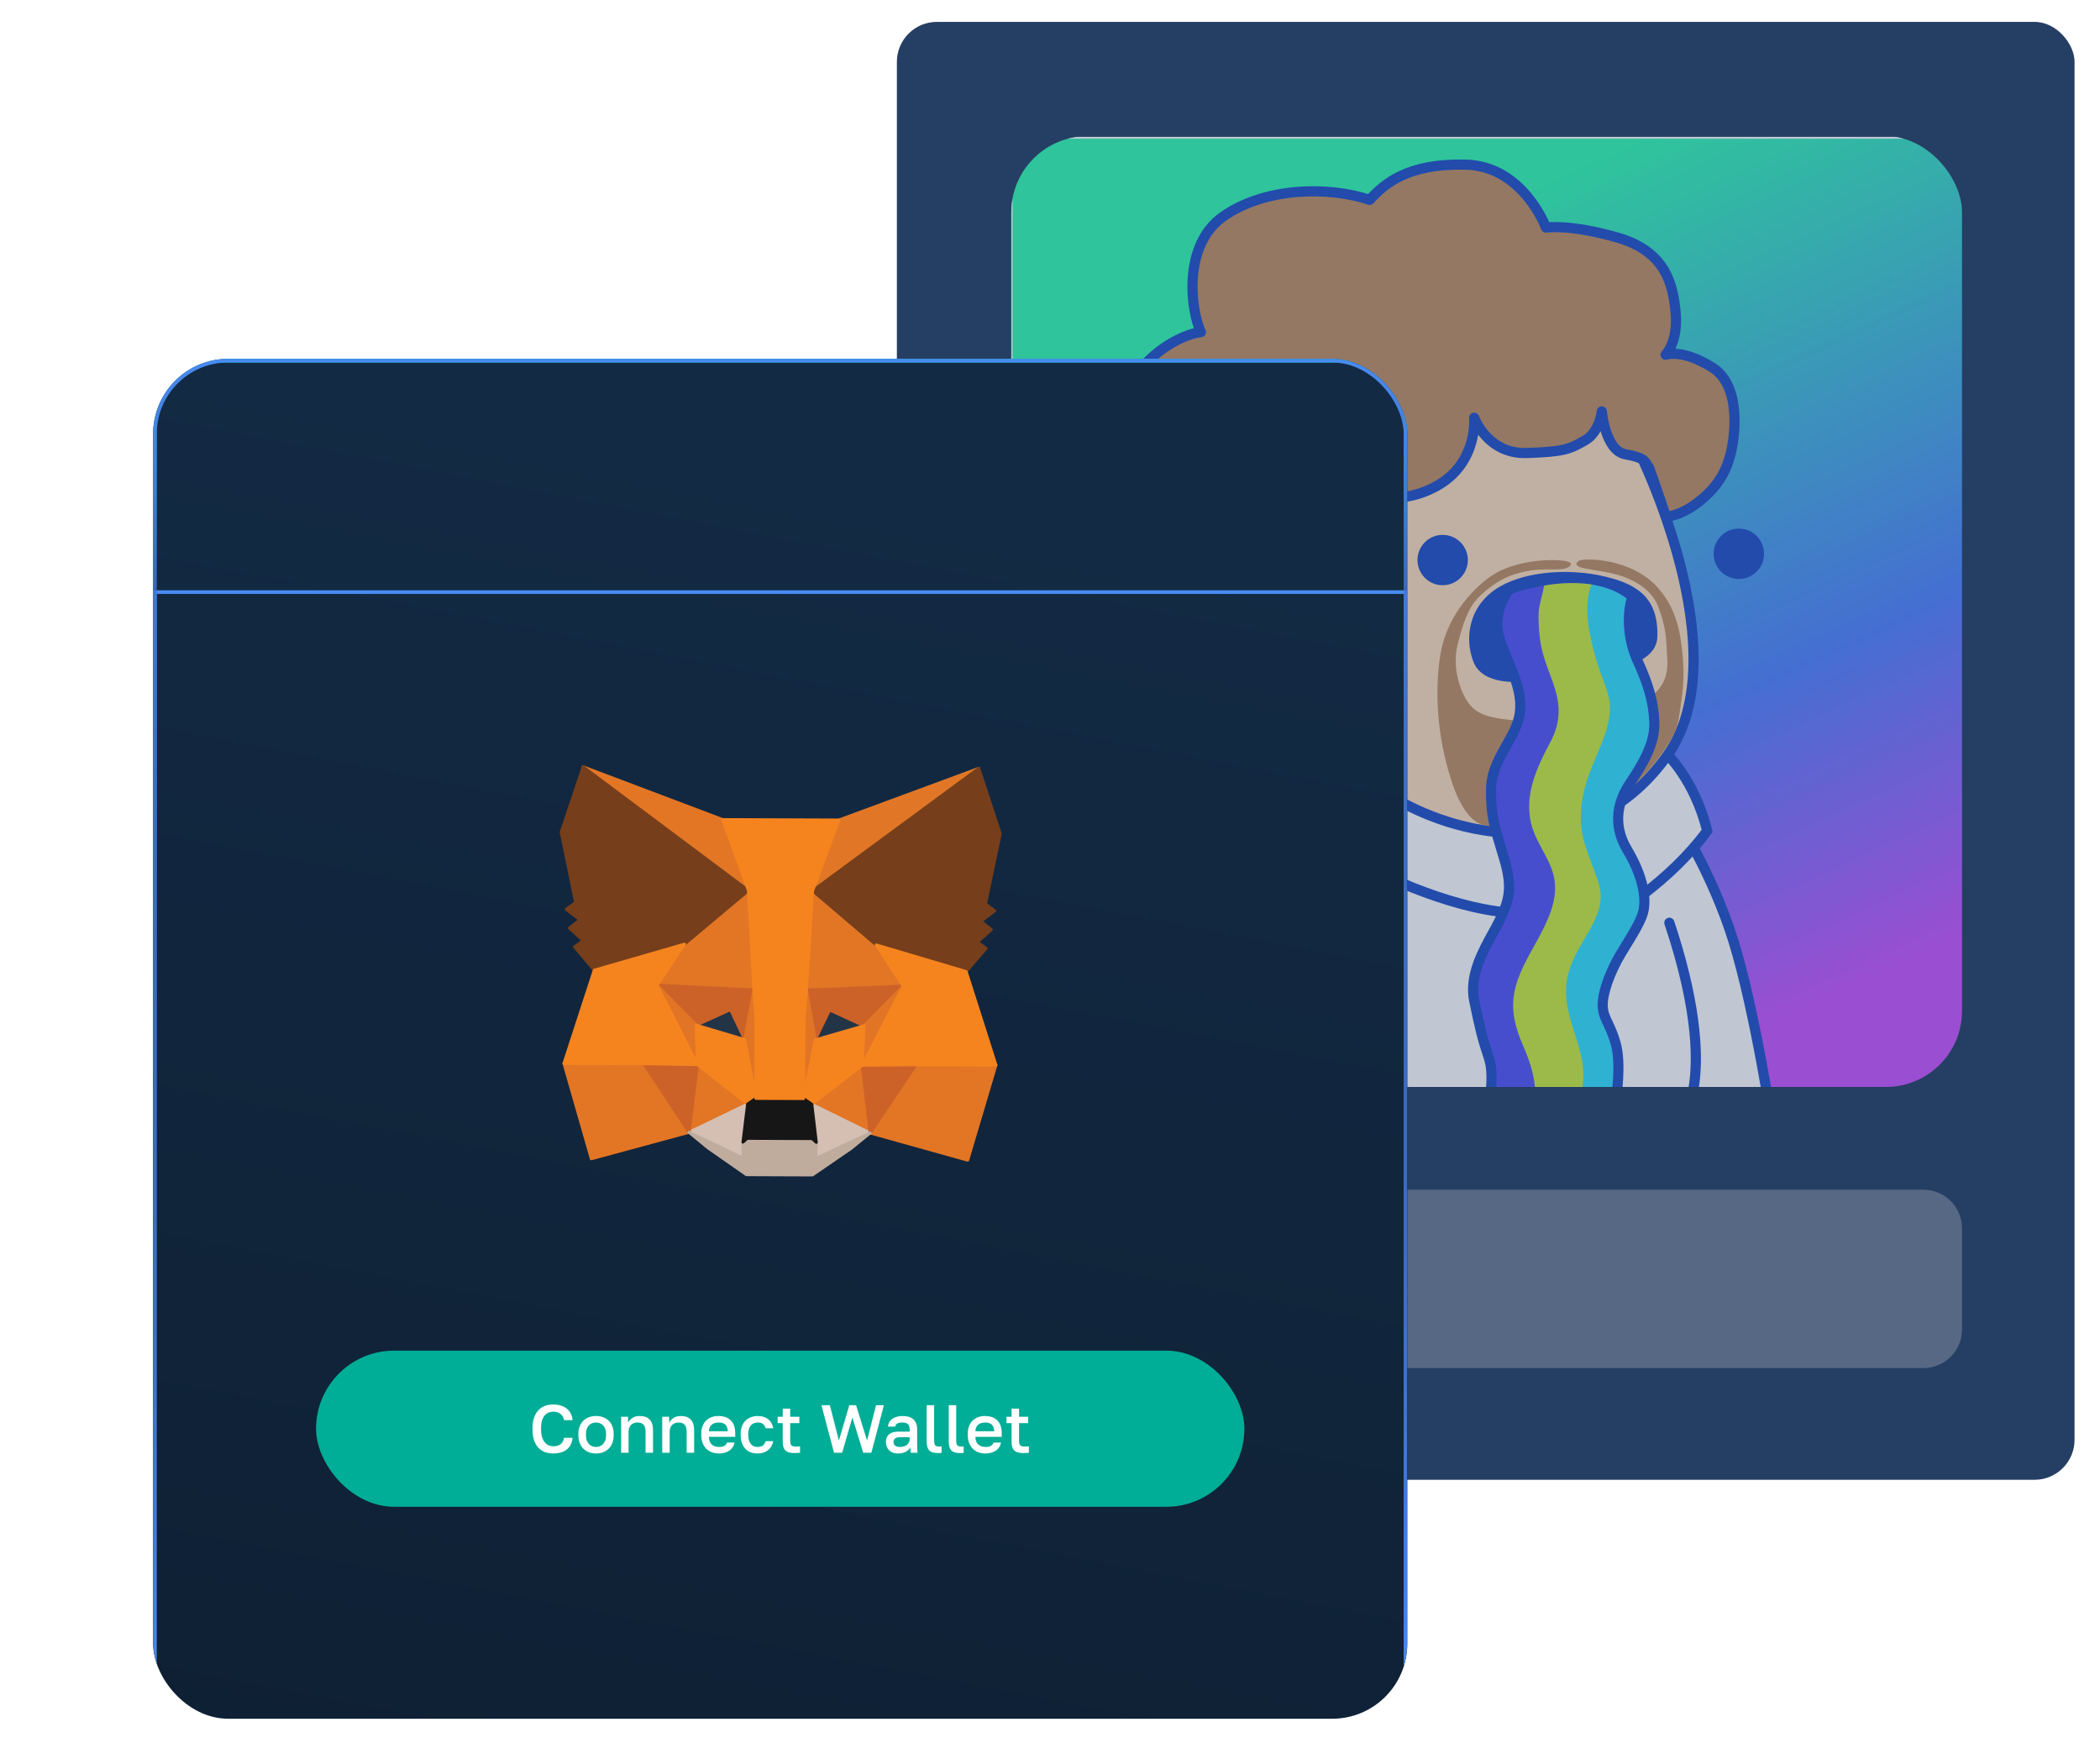 <svg width="576" height="478" viewBox="0 0 576 478" fill="none" xmlns="http://www.w3.org/2000/svg">
<g filter="url(#filter0_f_231_13681)">
<g filter="url(#filter1_b_231_13681)">
<rect x="246" y="6" width="323.021" height="399.887" rx="10.981" fill="#253E63"/>
</g>
<g opacity="0.71">
<g clip-path="url(#clip0_231_13681)">
<g clip-path="url(#clip1_231_13681)">
<g style="mix-blend-mode:luminosity">
<g clip-path="url(#clip2_231_13681)">
<rect x="277.208" y="37.534" width="261.474" height="261.474" fill="url(#paint0_linear_231_13681)"/>
<path d="M371.526 230.992C371.526 230.992 351.49 254.136 345.619 274.517C339.746 294.898 338.366 312.169 338.366 312.169L486.212 309.406C486.212 309.406 481.376 277.282 475.503 258.283C469.631 239.284 459.613 224.086 459.613 224.086C459.613 224.086 417.815 195.414 371.528 230.994L371.526 230.992Z" fill="white" stroke="#2151CA" stroke-width="2.789" stroke-miterlimit="10"/>
<path d="M382.58 214.066C382.58 214.066 369.109 224.084 367.727 233.755C376.018 238.936 396.744 248.954 414.015 250.336C431.286 251.718 419.196 219.592 419.196 219.592L382.58 214.064V214.066Z" fill="white" stroke="#2151CA" stroke-width="2.789" stroke-miterlimit="10"/>
<path d="M456.849 206.465C456.849 206.465 464.795 213.719 468.248 227.882C457.885 242.045 442.341 251.026 442.341 251.026L433.706 221.319L456.849 206.465Z" fill="white" stroke="#2151CA" stroke-width="2.789" stroke-miterlimit="10"/>
<path d="M449.251 123.215C449.251 123.215 477.46 179.291 457.196 207.386C436.93 235.48 404.691 230.875 384.887 220.281C365.083 209.688 361.031 185.845 359.095 180.211C357.158 174.578 354.029 149.352 358.635 134.154C363.24 118.955 418.74 86.944 449.253 123.215H449.251Z" fill="#FFDFBD" stroke="#2151CA" stroke-width="2.789" stroke-miterlimit="10"/>
<path d="M357.367 169.159C358.402 168.469 362.894 167.086 367.73 160.868C372.565 154.651 373.257 152.233 373.257 145.325C373.257 138.417 372.567 134.962 372.567 134.962C372.567 134.962 382.763 139.522 393.984 133.349C405.497 127.016 404.347 114.581 404.347 114.581C404.347 114.581 407.988 124.616 418.74 124.253C428.988 123.908 430.45 123.253 434.746 120.799C438.776 118.496 439.351 112.853 439.351 112.853C439.351 112.853 440.271 123.561 445.799 124.599C451.326 125.636 450.98 126.326 452.362 128.399C453.397 131.162 456.967 141.755 456.967 141.755C456.967 141.755 460.998 141.525 465.833 137.725C470.669 133.924 473.086 130.124 474.469 125.289C475.851 120.453 477.924 105.945 469.633 100.763C461.343 95.582 456.852 97.308 456.852 97.308C456.852 97.308 460.307 93.853 459.615 85.909C458.925 77.964 456.852 68.983 443.725 65.183C430.599 61.383 424.036 62.42 424.036 62.42C424.036 62.42 417.818 45.494 401.927 45.149C386.037 44.804 379.819 50.33 375.673 54.822C364.275 51.022 347.002 51.367 335.603 59.312C324.205 67.257 326.623 85.219 329.386 91.092C321.44 92.127 309.35 101.11 308.659 111.127C307.969 121.145 311.077 129.781 316.95 134.271C306.587 140.489 301.059 144.98 303.824 156.033C306.587 167.086 317.295 167.086 317.295 167.086C317.295 167.086 312.114 185.74 328.003 187.467C343.892 189.195 357.365 169.159 357.365 169.159H357.367Z" fill="#C19062" stroke="#2151CA" stroke-width="2.789" stroke-linejoin="round"/>
<path d="M370.376 190.345C370.376 190.345 364.35 203.919 351.262 199.556C336.063 194.49 338.826 176.297 341.589 171.921C344.352 167.546 353.335 160.408 363.006 168.006" fill="#FFDFBD"/>
<path d="M370.376 190.345C370.376 190.345 364.35 203.919 351.262 199.556C336.063 194.49 338.826 176.297 341.589 171.921C344.352 167.546 353.335 160.408 363.006 168.006" stroke="#2151CA" stroke-width="2.789" stroke-miterlimit="10" stroke-linecap="round"/>
<path d="M357.71 193.122C357.205 193.122 356.717 192.847 356.469 192.366C356.117 191.68 356.386 190.84 357.071 190.486C357.083 190.479 358.76 189.589 359.976 187.891C361.51 185.754 361.641 183.292 360.362 180.575C359.288 178.295 357.918 176.923 356.288 176.499C353.732 175.835 351.182 177.638 351.158 177.655C350.534 178.103 349.664 177.964 349.212 177.341C348.763 176.719 348.897 175.851 349.517 175.399C349.662 175.293 353.122 172.811 356.962 173.792C359.445 174.427 361.439 176.309 362.886 179.386C365.08 184.051 363.709 187.523 362.171 189.615C360.557 191.811 358.437 192.918 358.347 192.965C358.143 193.07 357.925 193.12 357.709 193.12L357.71 193.122Z" fill="#2151CA"/>
<path d="M395.704 160.522C399.519 160.522 402.612 157.43 402.612 153.614C402.612 149.799 399.519 146.706 395.704 146.706C391.889 146.706 388.796 149.799 388.796 153.614C388.796 157.43 391.889 160.522 395.704 160.522Z" fill="#2151CA"/>
<path d="M476.94 158.81C480.755 158.81 483.848 155.717 483.848 151.902C483.848 148.086 480.755 144.993 476.94 144.993C473.125 144.993 470.032 148.086 470.032 151.902C470.032 155.717 473.125 158.81 476.94 158.81Z" fill="#2151CA"/>
<path d="M417.126 186.95C417.126 186.95 406.762 188.159 404.172 181.595C401.582 175.032 402.79 165.878 411.425 160.868C418.71 156.643 431.561 155.482 442.687 158.796C450.805 161.214 454.778 165.531 454.605 174.512C454.433 183.493 438.542 184.012 434.569 184.185C430.597 184.357 417.126 186.948 417.126 186.948V186.95Z" fill="#2151CA"/>
<path d="M429.443 155.918C430.058 155.771 433.013 154.19 428.175 153.73C423.338 153.27 414.357 154.19 408.832 158.105C403.304 162.02 396.549 169.697 395.014 179.905C393.501 189.967 394.17 201.859 398.007 213.834C400.491 221.584 403.304 224.657 405.607 225.81C407.909 226.962 409.599 226.346 417.429 226.807C425.259 227.267 445.562 218.44 447.634 216.137C449.707 213.834 453.219 210.552 456.673 205.486C460.455 199.939 460.29 198.362 461.336 191.035C461.911 187.005 462.026 181.593 460.875 174.685C459.657 167.372 456.5 162.824 453.622 160.061C446.925 153.632 436.598 153.13 433.703 153.613C432.551 153.805 431.247 155.111 434.24 155.801C437.233 156.491 441.531 156.836 445.101 158.104C449.665 159.723 453.392 162.594 454.774 166.279C456.924 172.009 456.962 174.224 457.307 180.557C457.64 186.646 455.465 189.078 451.434 192.418C445.368 197.443 428.175 198.635 416.892 197.715C407.149 196.92 404.226 195.758 401.693 191.037C399.762 187.439 398.585 181.826 399.736 177.104C401.219 171.026 402.767 166.626 405.532 163.863C408.295 161.1 411.493 158.83 415.051 157.645C422.189 155.266 426.206 156.688 429.444 155.918H429.443Z" fill="#C19062"/>
<path d="M408.502 301.86C408.516 301.79 409.954 294.908 408.369 290.156C406.626 284.928 405.988 282.432 404.353 274.45C402.971 267.701 406.604 261.113 409.522 255.819C410.282 254.442 410.998 253.142 411.538 251.99C414.064 246.601 414.779 243.171 412.67 235.871C412.281 234.527 411.92 233.338 411.57 232.187C409.926 226.78 408.84 223.208 408.988 216.283C409.086 211.693 411.174 208.004 413.194 204.436C414.964 201.311 416.634 198.36 416.937 194.945C417.368 190.1 415.415 185.444 413.527 180.942C412.56 178.634 411.645 176.453 411.103 174.344C409.4 167.718 413.585 162.156 413.764 161.922L414.029 161.577L414.444 161.443C420.439 159.51 426.075 158.528 431.193 158.528C439.929 158.528 444.843 161.365 446.996 163.055L447.737 163.638L447.474 164.542C446.316 168.513 446.379 175.2 449.13 181.186C452.281 188.047 453.576 192.846 453.747 198.306C453.927 204.046 450.488 209.706 446.951 215.012C444.197 219.143 441.847 225.624 446.295 233.038C452.564 243.486 451 249.57 450.371 251.188C449.389 253.712 447.986 255.999 446.208 258.894C445.687 259.743 445.148 260.622 444.566 261.589C442.166 265.588 439.582 271.665 439.582 275.552C439.582 277.635 440.156 278.857 441.026 280.706C441.669 282.076 442.471 283.781 443.158 286.227C444.777 291.988 443.257 301.295 443.191 301.687L443.001 302.827L408.129 303.582L408.498 301.858L408.502 301.86Z" fill="#5555FA"/>
<path d="M431.195 159.921C438.236 159.921 443.204 161.846 446.138 164.15C444.928 168.295 444.928 175.376 447.865 181.766C450.801 188.157 452.183 192.82 452.356 198.347C452.528 203.875 448.901 209.573 445.793 214.238C442.685 218.901 440.438 225.983 445.102 233.754C449.765 241.527 450.283 247.572 449.075 250.681C447.865 253.789 445.967 256.553 443.375 260.871C440.785 265.189 438.194 271.407 438.194 275.552C438.194 279.697 440.267 281.079 441.822 286.605C443.377 292.133 441.822 301.459 441.822 301.459L409.87 302.149C409.87 302.149 411.425 294.896 409.697 289.713C407.97 284.533 407.356 282.134 405.724 274.17C404.093 266.205 410.215 258.106 412.805 252.581C415.395 247.053 416.26 243.255 414.015 235.482C411.77 227.709 410.215 224.429 410.387 216.311C410.56 208.193 417.641 202.84 418.333 195.067C419.023 187.294 414.015 180.041 412.46 173.995C410.905 167.95 414.878 162.77 414.878 162.77C421.197 160.732 426.632 159.923 431.197 159.923M431.197 157.134C425.933 157.134 420.154 158.138 414.02 160.116L413.192 160.383L412.662 161.073C412.467 161.33 407.886 167.415 409.756 174.691C410.325 176.898 411.257 179.124 412.246 181.481C414.067 185.826 415.952 190.322 415.552 194.821C415.275 197.934 413.677 200.758 411.984 203.748C409.976 207.293 407.701 211.313 407.597 216.253C407.445 223.402 408.555 227.059 410.239 232.593C410.588 233.739 410.947 234.922 411.332 236.258C413.408 243.446 412.561 246.528 410.278 251.399C409.756 252.509 409.05 253.79 408.303 255.146C406.852 257.777 405.21 260.758 404.068 263.972C402.667 267.922 402.315 271.442 402.988 274.731C404.637 282.783 405.282 285.303 407.046 290.597C408.266 294.256 407.525 299.756 407.138 301.567L406.399 305.016L409.925 304.94L441.878 304.249L444.189 304.199L444.569 301.919C444.637 301.513 446.206 291.908 444.503 285.852C443.785 283.295 442.957 281.533 442.291 280.115C441.473 278.376 440.98 277.325 440.98 275.554C440.98 272.934 442.624 267.542 445.763 262.307C446.34 261.345 446.877 260.47 447.396 259.623C449.209 256.668 450.642 254.334 451.669 251.693C453.501 246.98 451.939 239.739 447.489 232.322C443.415 225.534 445.578 219.583 448.109 215.786C451.772 210.292 455.331 204.414 455.139 198.262C454.963 192.6 453.632 187.65 450.396 180.604C447.809 174.973 447.762 168.534 448.812 164.933L449.34 163.123L447.858 161.959C443.898 158.847 437.98 157.134 431.194 157.134H431.197Z" fill="#2151CA"/>
<path d="M445.798 214.239C448.906 209.576 452.534 203.875 452.361 198.348C452.188 192.82 450.806 188.157 447.871 181.767C444.935 175.377 444.935 168.296 446.143 164.151C443.673 162.209 439.758 160.539 434.379 160.059C434.148 161.389 433.938 162.725 433.763 164.063C432.975 170.133 432.953 176.259 434.379 182.239C435.043 185.025 436.221 187.682 436.5 190.558C436.802 193.655 436.05 196.542 435.02 199.441C434.018 202.261 432.785 204.993 431.57 207.728C430.425 210.306 429.106 212.936 428.457 215.694C427.312 220.563 428.187 225.166 429.813 229.692C431.579 234.606 434.114 239.439 434.961 244.632C435.9 250.381 434.335 255.905 431.511 260.892C430.28 263.066 428.818 265.074 427.369 267.103C425.923 269.129 424.681 270.891 423.815 273.082C423.029 275.071 422.837 277.062 423.437 279.087C423.794 280.297 424.307 281.462 424.882 282.583C425.494 283.78 425.93 284.495 426.574 285.572C427.929 287.831 429.344 290.106 430.205 292.611C431.067 295.111 431.621 297.821 431.666 300.469C431.673 300.877 431.666 301.281 431.647 301.681L441.825 301.461C441.825 301.461 443.38 292.135 441.825 286.607C440.27 281.08 438.198 279.699 438.198 275.554C438.198 271.409 440.788 265.191 443.379 260.873C445.969 256.555 447.869 253.793 449.079 250.683C450.288 247.575 449.769 241.529 445.106 233.757C440.443 225.984 442.688 218.903 445.796 214.24L445.798 214.239Z" fill="#33E0FF"/>
<path d="M421.008 301.91L433.44 301.642C433.44 301.642 433.442 301.635 433.442 301.632C433.988 299.481 434.343 296.623 434.3 294.544C434.185 289.067 431.955 284.19 430.562 278.934C429.808 276.087 429.347 273.155 429.607 270.202C429.806 267.952 430.442 265.731 431.335 263.66C432.222 261.602 433.353 259.655 434.485 257.723C435.009 256.827 435.536 255.931 436.05 255.03C436.073 254.99 436.088 254.962 436.102 254.939C436.107 254.929 436.116 254.913 436.13 254.887C436.182 254.789 436.236 254.694 436.289 254.596C436.411 254.371 436.531 254.144 436.65 253.916C436.867 253.496 437.08 253.071 437.282 252.642C437.727 251.694 438.124 250.723 438.44 249.724C438.483 249.586 438.523 249.448 438.565 249.311C438.574 249.279 438.614 249.133 438.637 249.053C438.649 249.006 438.659 248.96 438.661 248.953C438.691 248.812 438.724 248.671 438.752 248.53C438.846 248.066 438.917 247.597 438.968 247.127C438.999 246.832 439.022 246.537 439.036 246.243C439.039 246.159 439.041 245.685 439.046 245.73C439.029 245.219 438.987 244.709 438.916 244.201C438.733 242.88 438.497 242.193 438.062 240.938C436.278 235.798 433.789 230.831 433.615 225.285C433.517 222.145 433.887 219.13 434.69 216.095C435.447 213.236 436.559 210.492 437.697 207.768C439.871 202.568 442.693 196.552 441.156 190.798C440.369 187.856 439.1 185.061 438.192 182.157C437.417 179.675 436.718 177.038 436.182 174.39C435.267 169.868 434.811 164.733 436.514 160.324C432.942 159.758 428.621 159.737 423.532 160.607C423.436 161.344 423.253 162.074 423.076 162.793C422.774 164.011 422.436 165.224 422.211 166.46C421.983 167.724 421.981 169.017 422.011 170.297C422.08 173.272 422.403 176.283 423.171 179.164C424.557 184.357 427.433 189.304 427.51 194.786C427.554 197.861 426.745 200.725 425.298 203.427C423.938 205.967 422.633 208.542 421.568 211.221C419.598 216.178 418.665 221.493 420.201 226.735C421.78 232.128 426.053 236.596 426.504 242.345C426.93 247.777 424.298 253.034 421.782 257.667C419.269 262.299 416.361 266.979 415.374 272.139C414.382 277.33 415.671 282.047 417.804 286.914C419.87 291.628 421.4 296.435 421.024 301.653C421.017 301.738 421.01 301.822 421.003 301.907L421.008 301.91Z" fill="#CCED3E"/>
<path d="M379.816 302.509C379.799 302.509 379.783 302.509 379.766 302.509C378.995 302.481 378.394 301.836 378.422 301.065L380.149 252.015C380.177 251.244 380.819 250.645 381.593 250.671C382.363 250.699 382.964 251.344 382.937 252.114L381.209 301.165C381.183 301.918 380.564 302.511 379.816 302.511V302.509Z" fill="#2151CA"/>
<path d="M464.102 302.163C463.332 302.163 462.708 301.539 462.708 300.769C462.708 300.519 462.758 300.279 462.861 299.798C464.475 292.159 464.693 277.933 456.561 253.539C456.317 252.809 456.713 252.019 457.443 251.775C458.176 251.531 458.963 251.927 459.207 252.657C463.804 266.449 468.643 285.922 465.589 300.375C465.551 300.556 465.507 300.76 465.495 300.842C465.457 301.579 464.848 302.163 464.102 302.163ZM465.497 300.769C465.497 300.784 465.497 300.802 465.497 300.817C465.497 300.798 465.497 300.783 465.497 300.769Z" fill="#2151CA"/>
<path d="M333.012 272.616C333.012 272.616 325.758 276.762 318.676 301.978C311.595 327.195 351.838 301.633 351.838 301.633C351.838 301.633 358.746 274.862 333.012 272.616Z" fill="white" stroke="#2151CA" stroke-width="2.789" stroke-miterlimit="10"/>
<path d="M341.818 255.086C341.818 255.086 340.956 245.76 340.956 236.95C340.956 228.14 341.991 224.514 341.991 224.514C341.991 224.514 343.891 226.069 346.654 224.859C347.172 229.867 348.209 236.085 347.517 254.911C347.236 262.538 345.617 303.272 345.617 303.272L341.817 255.084L341.818 255.086Z" fill="#2151CA" stroke="#2151CA" stroke-width="2.789" stroke-miterlimit="10"/>
<path d="M342.49 238.39C342.957 238.499 343.435 238.573 343.914 238.599C344.099 238.609 344.283 238.609 344.468 238.613C344.505 238.613 344.562 238.613 344.618 238.613C345.34 238.597 346.061 238.564 346.781 238.498C347.083 238.47 347.385 238.435 347.684 238.398C347.503 231.574 346.978 227.981 346.656 224.859C343.893 226.069 341.993 224.514 341.993 224.514C341.993 224.514 340.958 228.142 340.958 236.95C340.958 237.279 340.958 237.609 340.961 237.938C341.468 238.112 341.977 238.269 342.492 238.39H342.49Z" fill="white" stroke="#2151CA" stroke-width="2.789" stroke-linejoin="round"/>
<path d="M329.96 280.734C329.96 280.734 329.04 269.221 330.88 261.391C332.723 253.56 343.776 249.415 351.607 250.797C359.437 252.18 360.587 255.403 360.817 259.088C361.048 262.773 360.002 264.476 358.515 265.076C355.232 265.363 350.684 265.306 350.684 265.306C350.684 265.306 363.58 263.923 363.35 269.451C363.12 274.978 363.58 277.511 361.048 278.662C357.535 279.525 349.534 279.582 349.534 279.582C349.534 279.582 360.885 278.622 362.372 282C363.755 285.138 363.12 288.563 360.587 290.866C358.055 293.168 349.074 296.623 342.624 295.241C336.176 293.859 332.261 292.478 329.958 280.733L329.96 280.734Z" fill="#FFDFBD" stroke="#2151CA" stroke-width="2.789" stroke-linecap="round" stroke-linejoin="round"/>
<path d="M341.072 226.214C338.942 225.839 337.732 224.026 337.042 220.801C336.05 216.173 337.047 214.148 340.727 209.978C342.454 208.02 344.814 206.408 342.224 201.572C344.757 202.84 348.039 204.623 349.939 210.323C351.839 216.023 349.181 217.998 349.594 221.031C350.263 225.937 346.019 227.082 341.073 226.212L341.072 226.214Z" fill="#33E0FF" stroke="#2151CA" stroke-width="2.789" stroke-linecap="round" stroke-linejoin="round"/>
<path d="M339 214.601C339.692 214.601 340.384 214.772 341.071 215.04C343.004 215.797 344.561 217.742 346.485 218.159C346.816 218.23 347.158 218.286 347.496 218.288C347.634 218.288 347.86 218.197 348.047 218.225C348.084 218.211 348.427 218.026 348.457 218.009C349.234 216.051 349.63 213.879 348.713 210.323C347.243 204.623 344.704 202.838 342.743 201.572C344.747 206.408 342.92 208.02 341.585 209.978C340.344 211.796 339.497 213.206 339 214.601Z" fill="#CCED3E"/>
</g>
<rect x="277.467" y="37.793" width="260.957" height="260.957" stroke="white" stroke-width="0.517"/>
</g>
</g>
</g>
<path d="M527.547 326.309H287.994C282.134 326.309 277.383 331.059 277.383 336.919V364.641C277.383 370.5 282.134 375.251 287.994 375.251H527.547C533.407 375.251 538.157 370.5 538.157 364.641V336.919C538.157 331.059 533.407 326.309 527.547 326.309Z" fill="#D0D2D4" fill-opacity="0.4"/>
</g>
</g>
<g clip-path="url(#clip3_231_13681)">
<rect x="42" y="98.423" width="344" height="373" rx="20.588" fill="url(#paint1_linear_231_13681)"/>
<g filter="url(#filter2_b_231_13681)">
<rect x="42.5" y="98.923" width="343" height="62.481" stroke="url(#paint2_linear_231_13681)"/>
</g>
<g filter="url(#filter3_b_231_13681)">
<path d="M268.475 210.745L221.281 245.484L230.099 224.918L268.475 210.745Z" fill="#E17726" stroke="#E17726" stroke-width="0.805" stroke-linecap="round" stroke-linejoin="round"/>
<path d="M159.942 210.338L206.445 245.759L198.211 224.798L159.942 210.338Z" fill="#E27625" stroke="#E27625" stroke-width="0.805" stroke-linecap="round" stroke-linejoin="round"/>
<path d="M251.254 291.619L238.663 310.757L265.425 318.225L273.179 292.125L251.254 291.619Z" fill="#E27625" stroke="#E27625" stroke-width="0.805" stroke-linecap="round" stroke-linejoin="round"/>
<path d="M154.677 291.68L162.189 317.838L189.006 310.57L176.605 291.339L154.677 291.68Z" fill="#E27625" stroke="#E27625" stroke-width="0.805" stroke-linecap="round" stroke-linejoin="round"/>
<path d="M187.731 258.965L180.224 270.232L206.775 271.513L205.984 242.921L187.731 258.965Z" fill="#E27625" stroke="#E27625" stroke-width="0.805" stroke-linecap="round" stroke-linejoin="round"/>
<path d="M240.321 259.162L221.906 242.65L221.183 271.568L247.743 270.485L240.321 259.162Z" fill="#E27625" stroke="#E27625" stroke-width="0.805" stroke-linecap="round" stroke-linejoin="round"/>
<path d="M189.005 310.572L205.056 302.831L191.295 292.008L189.005 310.572Z" fill="#E27625" stroke="#E27625" stroke-width="0.805" stroke-linecap="round" stroke-linejoin="round"/>
<path d="M222.673 302.897L238.665 310.758L236.514 292.177L222.673 302.897Z" fill="#E27625" stroke="#E27625" stroke-width="0.805" stroke-linecap="round" stroke-linejoin="round"/>
<path d="M238.666 310.756L222.673 302.895L223.91 313.344L223.754 317.738L238.666 310.756Z" fill="#D5BFB2" stroke="#D5BFB2" stroke-width="0.805" stroke-linecap="round" stroke-linejoin="round"/>
<path d="M189.004 310.57L203.863 317.663L203.787 313.269L205.055 302.829L189.004 310.57Z" fill="#D5BFB2" stroke="#D5BFB2" stroke-width="0.805" stroke-linecap="round" stroke-linejoin="round"/>
<path d="M204.269 285.156L190.958 281.187L200.376 276.921L204.269 285.156Z" fill="#233447" stroke="#233447" stroke-width="0.805" stroke-linecap="round" stroke-linejoin="round"/>
<path d="M223.59 285.228L227.545 277.022L236.978 281.359L223.59 285.228Z" fill="#233447" stroke="#233447" stroke-width="0.805" stroke-linecap="round" stroke-linejoin="round"/>
<path d="M189.006 310.572L191.391 291.394L176.601 291.762L189.006 310.572Z" fill="#CC6228" stroke="#CC6228" stroke-width="0.805" stroke-linecap="round" stroke-linejoin="round"/>
<path d="M236.421 291.562L238.663 310.757L251.254 292.041L236.421 291.562Z" fill="#CC6228" stroke="#CC6228" stroke-width="0.805" stroke-linecap="round" stroke-linejoin="round"/>
<path d="M247.745 270.484L221.185 271.567L223.591 285.227L227.545 277.022L236.976 281.358L247.745 270.484Z" fill="#CC6228" stroke="#CC6228" stroke-width="0.805" stroke-linecap="round" stroke-linejoin="round"/>
<path d="M190.958 281.186L200.375 276.921L204.268 285.154L206.776 271.513L180.225 270.232L190.958 281.186Z" fill="#CC6228" stroke="#CC6228" stroke-width="0.805" stroke-linecap="round" stroke-linejoin="round"/>
<path d="M180.225 270.232L191.295 292.008L190.958 281.186L180.225 270.232Z" fill="#E27525" stroke="#E27525" stroke-width="0.805" stroke-linecap="round" stroke-linejoin="round"/>
<path d="M236.976 281.357L236.512 292.176L247.744 270.484L236.976 281.357Z" fill="#E27525" stroke="#E27525" stroke-width="0.805" stroke-linecap="round" stroke-linejoin="round"/>
<path d="M206.776 271.514L204.267 285.155L207.325 301.278L208.065 280.068L206.776 271.514Z" fill="#E27525" stroke="#E27525" stroke-width="0.805" stroke-linecap="round" stroke-linejoin="round"/>
<path d="M221.185 271.566L219.878 280.064L220.413 301.326L223.591 285.226L221.185 271.566Z" fill="#E27525" stroke="#E27525" stroke-width="0.805" stroke-linecap="round" stroke-linejoin="round"/>
<path d="M223.589 285.227L220.411 301.328L222.672 302.895L236.511 292.177L236.975 281.359L223.589 285.227Z" fill="#F5841F" stroke="#F5841F" stroke-width="0.805" stroke-linecap="round" stroke-linejoin="round"/>
<path d="M190.958 281.187L191.294 292.008L205.053 302.829L207.325 301.279L204.267 285.155L190.958 281.187Z" fill="#F5841F" stroke="#F5841F" stroke-width="0.805" stroke-linecap="round" stroke-linejoin="round"/>
<path d="M223.753 317.736L223.91 313.343L222.736 312.301L204.92 312.234L203.785 313.268L203.861 317.662L189.003 310.569L194.186 314.838L204.743 322.203L222.838 322.271L233.449 314.985L238.664 310.755L223.753 317.736Z" fill="#C0AC9D" stroke="#C0AC9D" stroke-width="0.805" stroke-linecap="round" stroke-linejoin="round"/>
<path d="M222.672 302.895L220.412 301.328L207.325 301.279L205.052 302.83L203.785 313.268L204.919 312.235L222.735 312.301L223.909 313.344L222.672 302.895Z" fill="#161616" stroke="#161616" stroke-width="0.805" stroke-linecap="round" stroke-linejoin="round"/>
<path d="M270.319 247.938L274.361 228.675L268.475 210.744L222.891 244.312L240.322 259.164L265.004 266.489L270.464 260.128L268.106 258.421L271.898 254.981L269.026 252.704L272.816 249.837L270.319 247.938Z" fill="#763E1A" stroke="#763E1A" stroke-width="0.805" stroke-linecap="round" stroke-linejoin="round"/>
<path d="M153.923 228.225L157.868 247.517L155.31 249.398L159.079 252.293L156.189 254.548L159.955 258.016L157.585 259.706L162.997 266.107L187.733 258.967L205.275 244.246L159.943 210.337L153.923 228.225Z" fill="#763E1A" stroke="#763E1A" stroke-width="0.805" stroke-linecap="round" stroke-linejoin="round"/>
<path d="M265.004 266.488L240.321 259.163L247.745 270.486L236.512 292.18L251.252 292.044L273.178 292.126L265.004 266.488Z" fill="#F5841F" stroke="#F5841F" stroke-width="0.805" stroke-linecap="round" stroke-linejoin="round"/>
<path d="M187.734 258.965L162.997 266.106L154.677 291.682L176.603 291.764L191.296 292.01L180.226 270.233L187.734 258.965Z" fill="#F5841F" stroke="#F5841F" stroke-width="0.805" stroke-linecap="round" stroke-linejoin="round"/>
<path d="M221.184 271.567L222.892 244.31L230.099 224.916L198.21 224.797L205.272 244.244L206.775 271.513L207.358 280.112L207.325 301.278L220.412 301.327L220.538 280.161L221.184 271.567Z" fill="#F5841F" stroke="#F5841F" stroke-width="0.805" stroke-linecap="round" stroke-linejoin="round"/>
<g clip-path="url(#clip4_231_13681)">
<rect x="86.688" y="370.462" width="254.625" height="42.825" rx="21.413" fill="#00AD96"/>
<path d="M151.743 398.667C150.936 398.667 150.185 398.543 149.49 398.295C148.807 398.046 148.211 397.655 147.702 397.122C147.193 396.588 146.79 395.905 146.492 395.073C146.207 394.229 146.064 393.218 146.064 392.038V391.666C146.064 390.536 146.213 389.568 146.511 388.761C146.809 387.942 147.212 387.272 147.721 386.75C148.242 386.229 148.844 385.844 149.527 385.596C150.222 385.348 150.961 385.224 151.743 385.224C152.463 385.224 153.133 385.317 153.754 385.503C154.374 385.677 154.914 385.944 155.374 386.304C155.845 386.664 156.224 387.11 156.509 387.644C156.807 388.178 156.987 388.805 157.049 389.525H154.703C154.542 388.718 154.194 388.128 153.661 387.756C153.139 387.384 152.5 387.197 151.743 387.197C151.333 387.197 150.93 387.272 150.533 387.421C150.135 387.57 149.775 387.818 149.453 388.166C149.142 388.513 148.888 388.972 148.689 389.543C148.503 390.114 148.41 390.822 148.41 391.666V392.038C148.41 392.932 148.509 393.677 148.708 394.273C148.919 394.869 149.186 395.347 149.508 395.707C149.831 396.067 150.185 396.321 150.57 396.47C150.967 396.619 151.358 396.693 151.743 396.693C152.637 396.693 153.325 396.489 153.81 396.079C154.306 395.657 154.604 395.086 154.703 394.366H157.049C156.975 395.136 156.789 395.793 156.491 396.34C156.193 396.886 155.808 397.333 155.336 397.68C154.877 398.015 154.337 398.264 153.717 398.425C153.108 398.586 152.45 398.667 151.743 398.667ZM163.481 398.667C162.799 398.667 162.159 398.562 161.563 398.351C160.98 398.127 160.471 397.804 160.037 397.382C159.602 396.96 159.261 396.439 159.013 395.818C158.764 395.185 158.64 394.453 158.64 393.621V393.249C158.64 392.467 158.764 391.778 159.013 391.182C159.261 390.574 159.602 390.065 160.037 389.655C160.471 389.233 160.98 388.917 161.563 388.706C162.159 388.495 162.799 388.389 163.481 388.389C164.164 388.389 164.797 388.495 165.38 388.706C165.976 388.917 166.491 389.233 166.926 389.655C167.36 390.065 167.702 390.574 167.95 391.182C168.198 391.778 168.322 392.467 168.322 393.249V393.621C168.322 394.453 168.198 395.185 167.95 395.818C167.702 396.439 167.36 396.96 166.926 397.382C166.491 397.804 165.976 398.127 165.38 398.351C164.797 398.562 164.164 398.667 163.481 398.667ZM163.481 396.88C163.841 396.88 164.183 396.818 164.505 396.693C164.841 396.569 165.132 396.377 165.38 396.116C165.641 395.856 165.846 395.52 165.995 395.111C166.156 394.701 166.237 394.205 166.237 393.621V393.249C166.237 392.715 166.156 392.256 165.995 391.871C165.846 391.486 165.641 391.17 165.38 390.921C165.132 390.673 164.841 390.487 164.505 390.363C164.183 390.239 163.841 390.177 163.481 390.177C163.121 390.177 162.774 390.239 162.439 390.363C162.116 390.487 161.824 390.673 161.563 390.921C161.315 391.17 161.11 391.486 160.949 391.871C160.8 392.256 160.726 392.715 160.726 393.249V393.621C160.726 394.205 160.8 394.701 160.949 395.111C161.11 395.52 161.315 395.856 161.563 396.116C161.824 396.377 162.116 396.569 162.439 396.693C162.774 396.818 163.121 396.88 163.481 396.88ZM170.363 388.594H172.263V390.251C172.498 389.754 172.883 389.32 173.417 388.948C173.951 388.575 174.64 388.389 175.484 388.389C176.688 388.389 177.594 388.718 178.202 389.376C178.81 390.021 179.115 390.971 179.115 392.225V398.462H177.066V392.69C177.066 391.858 176.893 391.232 176.545 390.81C176.197 390.388 175.626 390.177 174.832 390.177C174.398 390.177 174.025 390.251 173.715 390.4C173.417 390.536 173.169 390.723 172.97 390.959C172.784 391.182 172.641 391.449 172.542 391.759C172.455 392.057 172.411 392.367 172.411 392.69V398.462H170.363V388.594ZM181.637 388.594H183.536V390.251C183.772 389.754 184.157 389.32 184.691 388.948C185.224 388.575 185.913 388.389 186.757 388.389C187.961 388.389 188.868 388.718 189.476 389.376C190.084 390.021 190.388 390.971 190.388 392.225V398.462H188.34V392.69C188.34 391.858 188.166 391.232 187.819 390.81C187.471 390.388 186.9 390.177 186.106 390.177C185.671 390.177 185.299 390.251 184.989 390.4C184.691 390.536 184.442 390.723 184.244 390.959C184.058 391.182 183.915 391.449 183.815 391.759C183.729 392.057 183.685 392.367 183.685 392.69V398.462H181.637V388.594ZM197.193 398.667C196.535 398.667 195.915 398.568 195.331 398.369C194.748 398.158 194.233 397.848 193.786 397.438C193.351 397.016 193.004 396.489 192.743 395.856C192.482 395.222 192.352 394.478 192.352 393.621V393.249C192.352 392.429 192.476 391.716 192.724 391.107C192.973 390.499 193.308 389.997 193.73 389.599C194.164 389.19 194.661 388.886 195.22 388.687C195.778 388.488 196.374 388.389 197.007 388.389C198.509 388.389 199.657 388.792 200.452 389.599C201.259 390.406 201.662 391.561 201.662 393.063V394.105H194.437C194.45 394.614 194.531 395.049 194.68 395.409C194.841 395.756 195.046 396.042 195.294 396.265C195.555 396.476 195.846 396.631 196.169 396.731C196.504 396.83 196.846 396.88 197.193 396.88C197.901 396.88 198.416 396.768 198.739 396.544C199.074 396.321 199.303 396.029 199.428 395.669H201.476C201.277 396.65 200.787 397.395 200.005 397.904C199.235 398.413 198.298 398.667 197.193 398.667ZM197.1 390.177C196.753 390.177 196.417 390.22 196.095 390.307C195.784 390.394 195.505 390.536 195.257 390.735C195.021 390.921 194.828 391.17 194.68 391.48C194.531 391.778 194.45 392.144 194.437 392.578H199.614C199.601 392.119 199.527 391.734 199.39 391.424C199.266 391.114 199.092 390.865 198.869 390.679C198.646 390.493 198.379 390.363 198.068 390.288C197.77 390.214 197.448 390.177 197.1 390.177ZM207.808 398.667C207.138 398.667 206.517 398.568 205.946 398.369C205.387 398.158 204.897 397.842 204.475 397.42C204.065 396.998 203.743 396.47 203.507 395.837C203.271 395.204 203.153 394.465 203.153 393.621V393.249C203.153 392.454 203.277 391.753 203.525 391.145C203.774 390.536 204.109 390.028 204.531 389.618C204.965 389.208 205.462 388.904 206.02 388.706C206.591 388.495 207.187 388.389 207.808 388.389C208.453 388.389 209.024 388.476 209.521 388.65C210.03 388.823 210.458 389.066 210.806 389.376C211.166 389.674 211.451 390.028 211.662 390.437C211.873 390.847 212.016 391.287 212.09 391.759H210.005C209.881 391.3 209.657 390.921 209.335 390.623C209.012 390.325 208.503 390.177 207.808 390.177C207.46 390.177 207.131 390.239 206.821 390.363C206.511 390.474 206.238 390.654 206.002 390.903C205.766 391.151 205.58 391.474 205.443 391.871C205.307 392.256 205.238 392.715 205.238 393.249V393.621C205.238 394.205 205.307 394.707 205.443 395.129C205.58 395.539 205.766 395.874 206.002 396.135C206.238 396.396 206.511 396.588 206.821 396.712C207.131 396.824 207.46 396.88 207.808 396.88C208.962 396.88 209.695 396.352 210.005 395.297H212.09C211.991 395.818 211.817 396.29 211.569 396.712C211.333 397.122 211.029 397.475 210.657 397.773C210.284 398.059 209.856 398.282 209.372 398.444C208.888 398.593 208.367 398.667 207.808 398.667ZM217.857 398.555C216.727 398.555 215.914 398.313 215.418 397.829C214.933 397.345 214.691 396.563 214.691 395.483V390.344H213.295V388.594H214.691V386.359H216.74V388.594H219.253V390.344H216.74V395.204C216.74 395.787 216.845 396.197 217.056 396.433C217.28 396.656 217.702 396.768 218.322 396.768C218.695 396.768 219.067 396.749 219.439 396.712V398.462C219.204 398.487 218.962 398.506 218.713 398.518C218.465 398.543 218.18 398.555 217.857 398.555ZM225.312 385.428H227.621L230.097 395.111L232.946 385.428H234.808L237.824 395.111L240.282 385.428H242.442L238.997 398.462H236.763L233.803 388.78L230.991 398.462H228.757L225.312 385.428ZM246.346 398.667C245.813 398.667 245.335 398.593 244.913 398.444C244.503 398.282 244.156 398.065 243.87 397.792C243.585 397.506 243.367 397.178 243.218 396.805C243.069 396.433 242.995 396.023 242.995 395.576C242.995 394.596 243.287 393.869 243.87 393.398C244.453 392.914 245.31 392.672 246.44 392.672H249.512V392.132C249.512 391.387 249.344 390.878 249.009 390.605C248.686 390.319 248.171 390.177 247.464 390.177C246.831 390.177 246.365 390.276 246.067 390.474C245.769 390.673 245.595 390.946 245.546 391.294H243.553C243.578 390.872 243.684 390.487 243.87 390.139C244.069 389.779 244.336 389.469 244.671 389.208C245.018 388.948 245.434 388.749 245.918 388.612C246.402 388.463 246.948 388.389 247.557 388.389C248.165 388.389 248.711 388.457 249.195 388.594C249.692 388.73 250.114 388.948 250.461 389.246C250.809 389.531 251.076 389.903 251.262 390.363C251.461 390.822 251.56 391.374 251.56 392.02V395.949C251.56 396.47 251.566 396.929 251.579 397.326C251.591 397.711 251.622 398.09 251.672 398.462H249.81C249.772 398.177 249.741 397.935 249.717 397.736C249.704 397.538 249.698 397.289 249.698 396.991C249.462 397.451 249.053 397.848 248.469 398.183C247.898 398.506 247.191 398.667 246.346 398.667ZM246.905 396.88C247.253 396.88 247.582 396.836 247.892 396.749C248.215 396.65 248.494 396.513 248.73 396.34C248.966 396.153 249.152 395.93 249.288 395.669C249.437 395.396 249.512 395.086 249.512 394.738V394.198H246.812C246.291 394.198 245.869 394.31 245.546 394.534C245.235 394.757 245.08 395.086 245.08 395.52C245.08 395.93 245.223 396.259 245.509 396.507C245.806 396.755 246.272 396.88 246.905 396.88ZM257.245 398.555C256.711 398.555 256.252 398.5 255.867 398.388C255.482 398.276 255.159 398.096 254.899 397.848C254.65 397.587 254.464 397.252 254.34 396.842C254.228 396.42 254.173 395.911 254.173 395.316V385.428H256.221V395.167C256.221 395.775 256.32 396.197 256.519 396.433C256.717 396.656 257.083 396.768 257.617 396.768C257.754 396.768 257.872 396.768 257.971 396.768C258.07 396.755 258.17 396.743 258.269 396.731V398.5C258.17 398.524 258.008 398.537 257.785 398.537C257.561 398.549 257.381 398.555 257.245 398.555ZM263.3 398.555C262.766 398.555 262.307 398.5 261.922 398.388C261.537 398.276 261.214 398.096 260.954 397.848C260.706 397.587 260.519 397.252 260.395 396.842C260.283 396.42 260.228 395.911 260.228 395.316V385.428H262.276V395.167C262.276 395.775 262.375 396.197 262.574 396.433C262.772 396.656 263.139 396.768 263.672 396.768C263.809 396.768 263.927 396.768 264.026 396.768C264.125 396.755 264.225 396.743 264.324 396.731V398.5C264.225 398.524 264.063 398.537 263.84 398.537C263.616 398.549 263.436 398.555 263.3 398.555ZM270.29 398.667C269.632 398.667 269.012 398.568 268.428 398.369C267.845 398.158 267.33 397.848 266.883 397.438C266.448 397.016 266.101 396.489 265.84 395.856C265.58 395.222 265.449 394.478 265.449 393.621V393.249C265.449 392.429 265.573 391.716 265.822 391.107C266.07 390.499 266.405 389.997 266.827 389.599C267.261 389.19 267.758 388.886 268.317 388.687C268.875 388.488 269.471 388.389 270.104 388.389C271.606 388.389 272.754 388.792 273.549 389.599C274.356 390.406 274.759 391.561 274.759 393.063V394.105H267.535C267.547 394.614 267.628 395.049 267.777 395.409C267.938 395.756 268.143 396.042 268.391 396.265C268.652 396.476 268.943 396.631 269.266 396.731C269.601 396.83 269.943 396.88 270.29 396.88C270.998 396.88 271.513 396.768 271.836 396.544C272.171 396.321 272.401 396.029 272.525 395.669H274.573C274.374 396.65 273.884 397.395 273.102 397.904C272.332 398.413 271.395 398.667 270.29 398.667ZM270.197 390.177C269.85 390.177 269.514 390.22 269.192 390.307C268.881 390.394 268.602 390.536 268.354 390.735C268.118 390.921 267.926 391.17 267.777 391.48C267.628 391.778 267.547 392.144 267.535 392.578H272.711C272.698 392.119 272.624 391.734 272.487 391.424C272.363 391.114 272.19 390.865 271.966 390.679C271.743 390.493 271.476 390.363 271.165 390.288C270.868 390.214 270.545 390.177 270.197 390.177ZM280.626 398.555C279.496 398.555 278.683 398.313 278.187 397.829C277.702 397.345 277.46 396.563 277.46 395.483V390.344H276.064V388.594H277.46V386.359H279.509V388.594H282.022V390.344H279.509V395.204C279.509 395.787 279.614 396.197 279.825 396.433C280.049 396.656 280.471 396.768 281.091 396.768C281.464 396.768 281.836 396.749 282.208 396.712V398.462C281.973 398.487 281.73 398.506 281.482 398.518C281.234 398.543 280.948 398.555 280.626 398.555Z" fill="white"/>
</g>
<rect x="42.5" y="162.404" width="343" height="382.102" stroke="#488CF2"/>
</g>
</g>
<rect x="42.5" y="98.923" width="343" height="372" rx="20.088" stroke="url(#paint3_linear_231_13681)"/>
<defs>
<filter id="filter0_f_231_13681" x="240" y="0" width="335.247" height="412.34" filterUnits="userSpaceOnUse" color-interpolation-filters="sRGB">
<feFlood flood-opacity="0" result="BackgroundImageFix"/>
<feBlend mode="normal" in="SourceGraphic" in2="BackgroundImageFix" result="shape"/>
<feGaussianBlur stdDeviation="3" result="effect1_foregroundBlur_231_13681"/>
</filter>
<filter id="filter1_b_231_13681" x="241" y="1" width="333.021" height="409.887" filterUnits="userSpaceOnUse" color-interpolation-filters="sRGB">
<feFlood flood-opacity="0" result="BackgroundImageFix"/>
<feGaussianBlur in="BackgroundImageFix" stdDeviation="2.5"/>
<feComposite in2="SourceAlpha" operator="in" result="effect1_backgroundBlur_231_13681"/>
<feBlend mode="normal" in="SourceGraphic" in2="effect1_backgroundBlur_231_13681" result="shape"/>
</filter>
<filter id="filter2_b_231_13681" x="32" y="88.423" width="364" height="83.481" filterUnits="userSpaceOnUse" color-interpolation-filters="sRGB">
<feFlood flood-opacity="0" result="BackgroundImageFix"/>
<feGaussianBlur in="BackgroundImageFix" stdDeviation="5"/>
<feComposite in2="SourceAlpha" operator="in" result="effect1_backgroundBlur_231_13681"/>
<feBlend mode="normal" in="SourceGraphic" in2="effect1_backgroundBlur_231_13681" result="shape"/>
</filter>
<filter id="filter3_b_231_13681" x="32" y="151.904" width="364" height="403.102" filterUnits="userSpaceOnUse" color-interpolation-filters="sRGB">
<feFlood flood-opacity="0" result="BackgroundImageFix"/>
<feGaussianBlur in="BackgroundImageFix" stdDeviation="5"/>
<feComposite in2="SourceAlpha" operator="in" result="effect1_backgroundBlur_231_13681"/>
<feBlend mode="normal" in="SourceGraphic" in2="effect1_backgroundBlur_231_13681" result="shape"/>
</filter>
<linearGradient id="paint0_linear_231_13681" x1="384.047" y1="68.51" x2="489.997" y2="299.087" gradientUnits="userSpaceOnUse">
<stop stop-color="#33FBB3"/>
<stop offset="0.589" stop-color="#5282FF"/>
<stop offset="0.927" stop-color="#C955FF"/>
</linearGradient>
<linearGradient id="paint1_linear_231_13681" x1="97" y1="752.423" x2="217.75" y2="129.333" gradientUnits="userSpaceOnUse">
<stop stop-color="#0B1928"/>
<stop offset="1" stop-color="#132A44"/>
</linearGradient>
<linearGradient id="paint2_linear_231_13681" x1="214" y1="98.423" x2="214" y2="161.904" gradientUnits="userSpaceOnUse">
<stop stop-color="#00DEB9"/>
<stop offset="1" stop-color="#00DEB9" stop-opacity="0"/>
</linearGradient>
<linearGradient id="paint3_linear_231_13681" x1="214" y1="98.423" x2="214" y2="471.423" gradientUnits="userSpaceOnUse">
<stop stop-color="#488CF2"/>
<stop offset="1" stop-color="#0C0A17" stop-opacity="0"/>
</linearGradient>
<clipPath id="clip0_231_13681">
<rect x="277.383" y="37.36" width="260.774" height="260.774" rx="20.862" fill="white"/>
</clipPath>
<clipPath id="clip1_231_13681">
<rect width="261.295" height="260.774" fill="white" transform="translate(277.383 37.36)"/>
</clipPath>
<clipPath id="clip2_231_13681">
<rect x="277.208" y="37.534" width="261.474" height="261.474" fill="white"/>
</clipPath>
<clipPath id="clip3_231_13681">
<rect x="42" y="98.423" width="344" height="373" rx="20.588" fill="white"/>
</clipPath>
<clipPath id="clip4_231_13681">
<rect x="86.688" y="370.462" width="254.625" height="42.825" rx="21.413" fill="white"/>
</clipPath>
</defs>
</svg>
